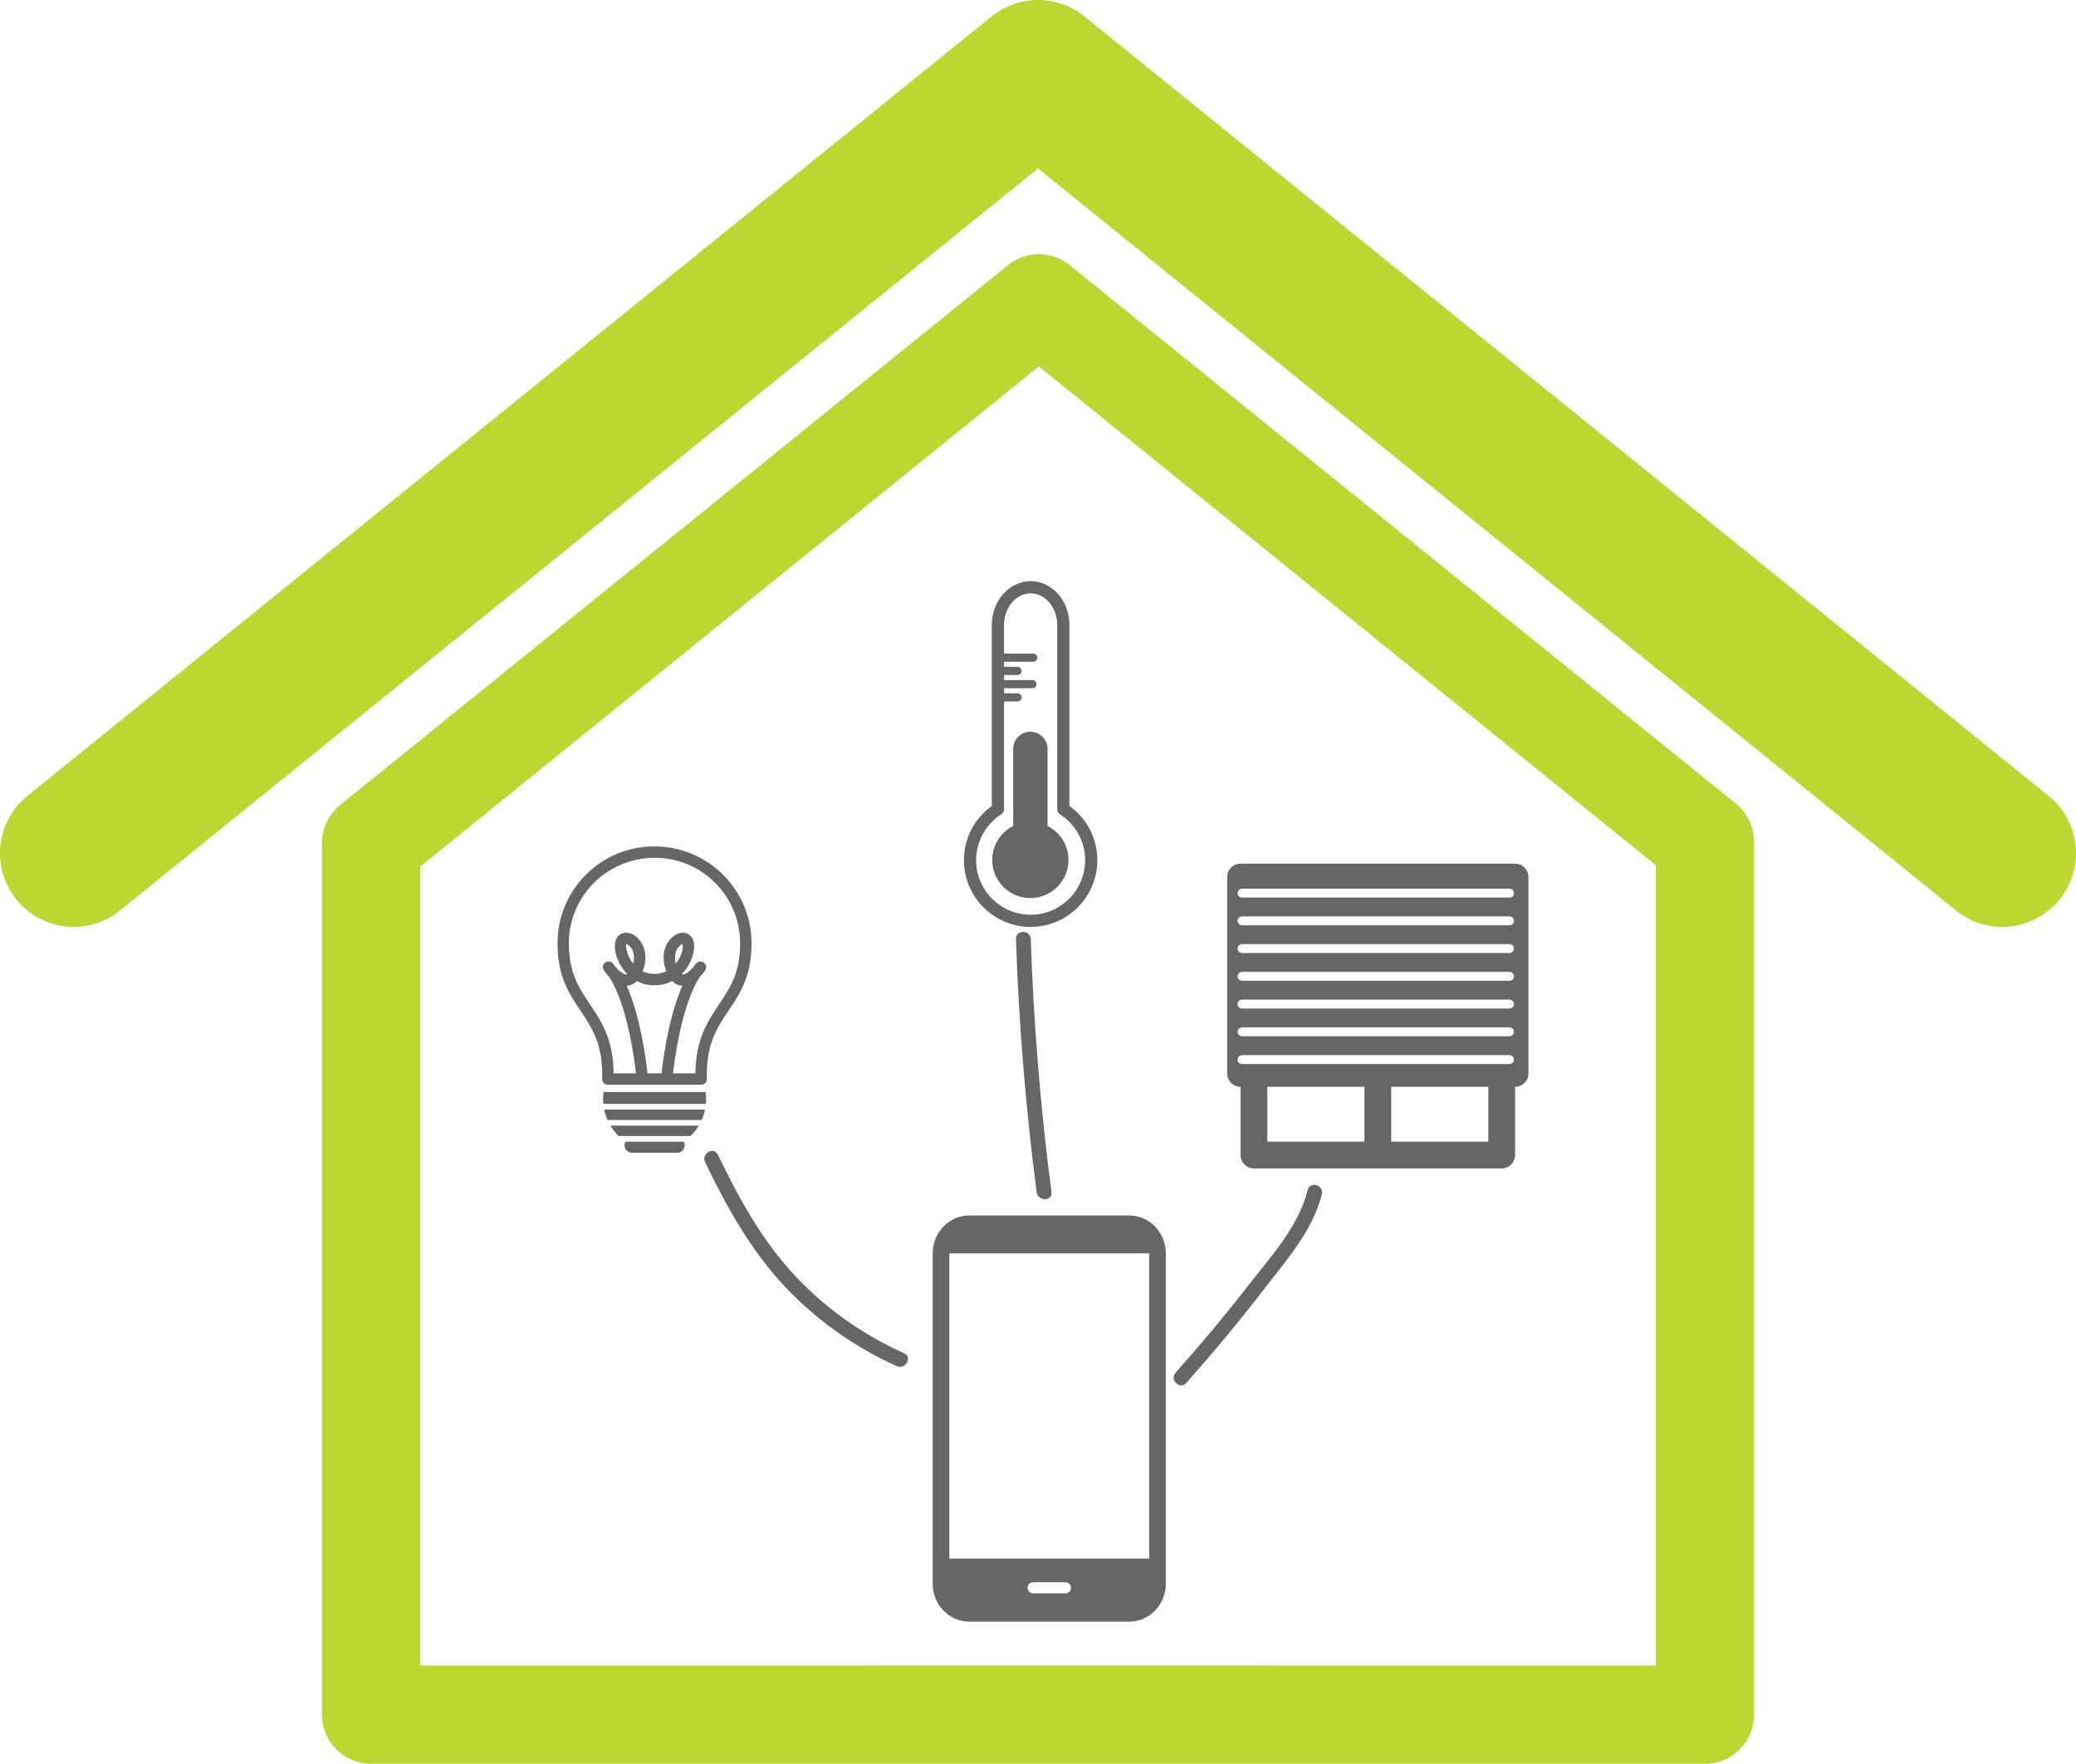 <!-- Generator: Adobe Illustrator 19.1.0, SVG Export Plug-In  -->
<svg version="1.1"
	 xmlns="http://www.w3.org/2000/svg" xmlns:xlink="http://www.w3.org/1999/xlink" xmlns:a="http://ns.adobe.com/AdobeSVGViewerExtensions/3.0/"
	 x="0px" y="0px" width="700.741px" height="595.28px" viewBox="0 0 700.741 595.28"
	 style="enable-background:new 0 0 700.741 595.28;" xml:space="preserve">
<style type="text/css">
	.st0{fill:#BDD631;}
	.st1{fill:none;}
	.st2{fill:#666666;}
</style>
<defs>
</defs>
<g>
	<path class="st0" d="M691.496,268.622L366.019,5.524c-9.131-7.366-22.147-7.366-31.278,0L9.232,268.622
		c-10.685,8.629-12.336,24.3-3.691,34.97c4.905,6.071,12.094,9.244,19.347,9.244c5.487,0,11.024-1.814,15.622-5.537l309.87-250.453
		l309.871,250.453c10.651,8.629,26.323,6.961,34.968-3.707C703.848,292.922,702.182,277.251,691.496,268.622z"/>
	<path class="st0" d="M575.481,595.28c9.163,0,16.578-7.414,16.578-16.578V284.099c0-5.002-2.266-9.746-6.152-12.903L361.082,89.484
		c-6.073-4.922-14.766-4.922-20.837,0L114.822,271.682c-3.886,3.14-6.152,7.868-6.152,12.886v294.134
		c0,9.164,7.414,16.578,16.578,16.578H575.481z M141.826,292.486l208.845-168.809l208.232,168.34v270.107
		c0,0-374.401-0.035-417.077,0V292.486z"/>
</g>
<path class="st1" d="M274.528,562.457"/>
<path class="st2" d="M418.744,366.792v23.03c0,2.495,2.019,4.514,4.514,4.514h83.63c2.492,0,4.514-2.019,4.514-4.514v-23.03
	c2.492,0,4.514-2.019,4.514-4.514v-66.298c0-2.495-2.022-4.514-4.514-4.514h-92.659c-2.495,0-4.514,2.019-4.514,4.514v66.298
	C414.229,364.773,416.249,366.792,418.744,366.792z M460.559,385.307h-32.786v-18.516h32.786V385.307z M502.374,385.307h-32.786
	v-18.516h32.786V385.307z M418.744,300.017c0.156-0.056,0.321-0.1,0.497-0.1h90.287c0.832,0,1.505,0.673,1.505,1.505
	c0,0.832-0.673,1.505-1.505,1.505h-2.639h-83.63h-4.017c-0.176,0-0.341-0.044-0.497-0.1c-0.585-0.209-1.008-0.75-1.008-1.405
	C417.736,300.766,418.159,300.226,418.744,300.017z M418.744,309.381c0.156-0.056,0.321-0.1,0.497-0.1h4.017h83.63h2.639
	c0.832,0,1.505,0.673,1.505,1.505c0,0.832-0.673,1.505-1.505,1.505h-2.639h-83.63h-4.017c-0.176,0-0.341-0.044-0.497-0.1
	c-0.585-0.209-1.008-0.749-1.008-1.405S418.159,309.589,418.744,309.381z M418.744,318.744c0.156-0.056,0.321-0.1,0.497-0.1h4.017
	h83.63h2.639c0.832,0,1.505,0.673,1.505,1.505s-0.673,1.505-1.505,1.505h-2.639h-83.63h-4.017c-0.176,0-0.341-0.044-0.497-0.1
	c-0.585-0.209-1.008-0.749-1.008-1.405S418.159,318.953,418.744,318.744z M418.744,328.105c0.156-0.056,0.321-0.1,0.497-0.1h4.017
	h83.63h2.639c0.832,0,1.505,0.673,1.505,1.505c0,0.832-0.673,1.505-1.505,1.505h-2.639h-83.63h-4.017
	c-0.176,0-0.341-0.044-0.497-0.1c-0.585-0.206-1.008-0.75-1.008-1.405C417.736,328.855,418.159,328.311,418.744,328.105z
	 M418.744,337.469c0.156-0.056,0.321-0.1,0.497-0.1h4.017h83.63h2.639c0.832,0,1.505,0.673,1.505,1.505s-0.673,1.505-1.505,1.505
	h-2.639h-83.63h-4.017c-0.176,0-0.341-0.044-0.497-0.1c-0.585-0.206-1.008-0.749-1.008-1.405S418.159,337.675,418.744,337.469z
	 M418.744,346.833c0.156-0.056,0.321-0.1,0.497-0.1h4.017h83.63h2.639c0.832,0,1.505,0.673,1.505,1.505
	c0,0.832-0.673,1.505-1.505,1.505h-2.639h-83.63h-4.017c-0.176,0-0.341-0.044-0.497-0.1c-0.585-0.206-1.008-0.749-1.008-1.405
	S418.159,347.038,418.744,346.833z M418.744,356.196c0.156-0.056,0.321-0.1,0.497-0.1h4.017h83.63h2.639
	c0.832,0,1.505,0.673,1.505,1.505c0,0.832-0.673,1.505-1.505,1.505h-90.287c-0.176,0-0.341-0.044-0.497-0.1
	c-0.585-0.206-1.008-0.749-1.008-1.405C417.736,356.946,418.159,356.402,418.744,356.196z"/>
<g>
	<path class="st2" d="M245.943,341.05c3.831-5.72,7.794-11.635,7.724-22.771c0-17.985-14.632-32.617-32.857-32.617
		c-17.985,0-32.617,14.632-32.617,32.604c-0.073,11.151,3.888,17.066,7.721,22.786c3.953,5.9,7.689,11.477,7.348,23.074
		c-0.017,0.52,0.18,1.023,0.543,1.396c0.36,0.373,0.858,0.583,1.376,0.583h31.493c0.518,0,1.018-0.21,1.378-0.583
		c0.36-0.373,0.558-0.876,0.541-1.396C238.255,352.526,241.988,346.952,245.943,341.05z M218.551,362.262
		c-0.15-1.515-1.891-18.009-7.003-29.581c0.105-0.004,0.213-0.005,0.32-0.016c1.171-0.125,2.199-0.641,3.083-1.546
		c1.611,0.839,3.585,1.415,5.97,1.417c0,0,0.003,0.001,0.005,0.001c0,0,0.003,0,0.005,0c0,0,0.003,0,0.005,0
		c0,0,0.003-0.001,0.005-0.001c2.384-0.003,4.358-0.578,5.97-1.417c0.883,0.906,1.912,1.423,3.083,1.546
		c0.107,0.011,0.215,0.013,0.323,0.016c-5.112,11.572-6.853,28.065-7.003,29.581h-1.386H218.551z M211.333,318.629
		c0.005,0,0.015,0,0.025,0c0.208,0,0.906,0.25,1.574,1.123c0.538,0.703,1.569,2.524,0.808,5.472
		c-0.268-0.33-0.493-0.648-0.676-0.931C211.433,321.786,211.188,319.244,211.333,318.629z M228.932,319.75
		c0.696-0.908,1.426-1.141,1.421-1.224c0.32,0.718,0.075,3.26-1.556,5.767c-0.183,0.283-0.408,0.601-0.676,0.931
		C227.361,322.277,228.392,320.455,228.932,319.75z M234.732,362.262h-7.554c0.358-3.273,2.762-23.12,9.12-32.662
		c0.876-0.914,1.491-1.765,1.726-2.109c0.601-0.876,0.375-2.069-0.5-2.667c-0.871-0.6-2.067-0.38-2.667,0.496
		c-1.076,1.561-3.183,3.69-4.464,3.523c-0.095-0.01-0.19-0.04-0.288-0.085c0.831-0.833,1.464-1.671,1.914-2.369
		c2.112-3.245,2.87-7.118,1.846-9.42c-0.881-1.986-3.032-2.715-5.222-1.776c-3.1,1.326-6.25,6.095-3.723,12.61
		c-1.098,0.534-2.422,0.892-3.991,0.892c-1.569,0-2.892-0.358-3.993-0.892c2.532-6.513-0.618-11.284-3.718-12.61
		c-2.197-0.941-4.343-0.208-5.224,1.776c-1.023,2.302-0.265,6.175,1.846,9.42c0.45,0.698,1.081,1.536,1.914,2.369
		c-0.098,0.045-0.193,0.075-0.288,0.085c-1.261,0.14-3.385-1.962-4.464-3.523c-0.601-0.876-1.797-1.096-2.67-0.496
		c-0.873,0.598-1.098,1.792-0.498,2.667c0.235,0.344,0.851,1.193,1.726,2.108c6.355,9.533,8.759,29.389,9.12,32.663h-7.556
		c-0.093-11.519-4.121-17.529-8.019-23.349c-3.668-5.48-7.136-10.654-7.071-20.634c0-15.868,12.905-28.773,29.009-28.773
		c15.868,0,28.778,12.905,28.778,28.786c0.063,9.966-3.403,15.14-7.073,20.619C238.85,344.73,234.827,350.74,234.732,362.262z"/>
	<path class="st2" d="M237.972,374.474h-34.033c0.248,1.221,0.618,2.394,1.108,3.508h31.816
		C237.354,376.869,237.724,375.695,237.972,374.474z"/>
	<path class="st2" d="M238.35,371.019c0-0.838-0.08-1.659-0.195-2.469h-34.398c-0.112,0.811-0.195,1.631-0.195,2.469
		c0,0.518,0.053,1.026,0.097,1.534h34.593C238.297,372.045,238.35,371.537,238.35,371.019z"/>
	<path class="st2" d="M213.354,389.076h15.205c1.413,0,2.562-1.146,2.562-2.562c0-0.425-0.133-0.811-0.318-1.166
		c0.005-0.005,0.01-0.01,0.017-0.013H211.09c0.008,0.003,0.013,0.007,0.018,0.013c-0.185,0.355-0.315,0.741-0.315,1.166
		C210.792,387.93,211.938,389.076,213.354,389.076z"/>
	<path class="st2" d="M235.873,379.904h-29.834c0.771,1.291,1.701,2.467,2.767,3.51h24.3
		C234.171,382.371,235.102,381.195,235.873,379.904z"/>
</g>
<g>
	<path class="st2" d="M347.882,312.836c12.416,0,22.517-10.101,22.517-22.518c0-7.302-3.499-14.059-9.419-18.293v-61.093
		c0-8.152-5.876-14.785-13.099-14.785s-13.097,6.634-13.097,14.785v61.093c-5.919,4.234-9.419,10.991-9.419,18.293
		C325.366,302.735,335.467,312.836,347.882,312.836z M337.958,274.846c0.588-0.378,0.945-1.03,0.945-1.732v-36.381h4.564
		c0.759,0,1.373-0.611,1.373-1.373c0-0.756-0.614-1.373-1.373-1.373h-4.564v-1.716h9.598c0.759,0,1.373-0.611,1.373-1.373
		c0-0.756-0.614-1.373-1.373-1.373h-9.598v-1.716h4.564c0.759,0,1.373-0.611,1.373-1.373c0-0.756-0.614-1.373-1.373-1.373h-4.564
		v-1.716h9.856c0.759,0,1.373-0.611,1.373-1.373c0-0.756-0.614-1.373-1.373-1.373h-9.856v-9.669c0-5.883,4.027-10.667,8.979-10.667
		s8.98,4.784,8.98,10.667v62.182c0,0.703,0.357,1.354,0.945,1.732c5.305,3.414,8.473,9.197,8.473,15.472
		c0,10.146-8.254,18.4-18.399,18.4c-10.144,0-18.397-8.253-18.397-18.4C329.485,284.043,332.653,278.259,337.958,274.846z"/>
	<path class="st2" d="M347.792,303.102c7.096,0,12.871-5.776,12.871-12.871c0-5.009-2.883-9.35-7.07-11.476v-25.994
		c0-3.196-2.602-5.8-5.801-5.8c-3.2,0-5.803,2.604-5.803,5.8v25.994c-4.188,2.129-7.07,6.468-7.07,11.476
		C334.92,297.327,340.694,303.102,347.792,303.102z"/>
</g>
<g>
	<path class="st2" d="M381.178,547.298c6.801,0,12.337-5.733,12.337-12.786V423.009c0-7.049-5.536-12.786-12.337-12.786h-54.017
		c-6.801,0-12.334,5.737-12.334,12.786v111.503c0,7.053,5.533,12.786,12.334,12.786H381.178z M359.633,537.761h-10.92
		c-1.036,0-1.876-0.838-1.876-1.876c0-1.035,0.84-1.874,1.876-1.874h10.92c1.035,0,1.876,0.839,1.876,1.874
		C361.509,536.923,360.668,537.761,359.633,537.761z M320.451,423.021h67.436v103.011h-67.436V423.021z"/>
</g>
<g>
	<g>
		<path class="st2" d="M305.195,456.746c-13.791-6.243-26.284-14.956-36.669-25.998c-11.26-11.971-19.123-26.325-26.206-41.033
			c-1.396-2.898-5.708-0.365-4.317,2.524c7.269,15.095,15.428,29.772,26.988,42.045c10.659,11.317,23.531,20.375,37.681,26.78
			C305.58,462.38,308.125,458.073,305.195,456.746L305.195,456.746z"/>
	</g>
</g>
<g>
	<g>
		<path class="st2" d="M354.91,402.356c-3.686-28.345-6.019-56.837-6.984-85.404c-0.108-3.209-5.109-3.224-5,0
			c0.966,28.567,3.299,57.059,6.984,85.404C350.319,405.502,355.324,405.543,354.91,402.356L354.91,402.356z"/>
	</g>
</g>
<g>
	<g>
		<path class="st2" d="M400.372,466.782c9.165-10.291,17.971-20.888,26.382-31.805c7.467-9.691,16.488-19.793,19.437-31.957
			c0.758-3.126-4.062-4.46-4.821-1.329c-2.941,12.132-12.565,22.576-20.059,32.214c-7.82,10.058-16.001,19.827-24.474,29.341
			C394.702,465.642,398.226,469.191,400.372,466.782L400.372,466.782z"/>
	</g>
</g>
</svg>